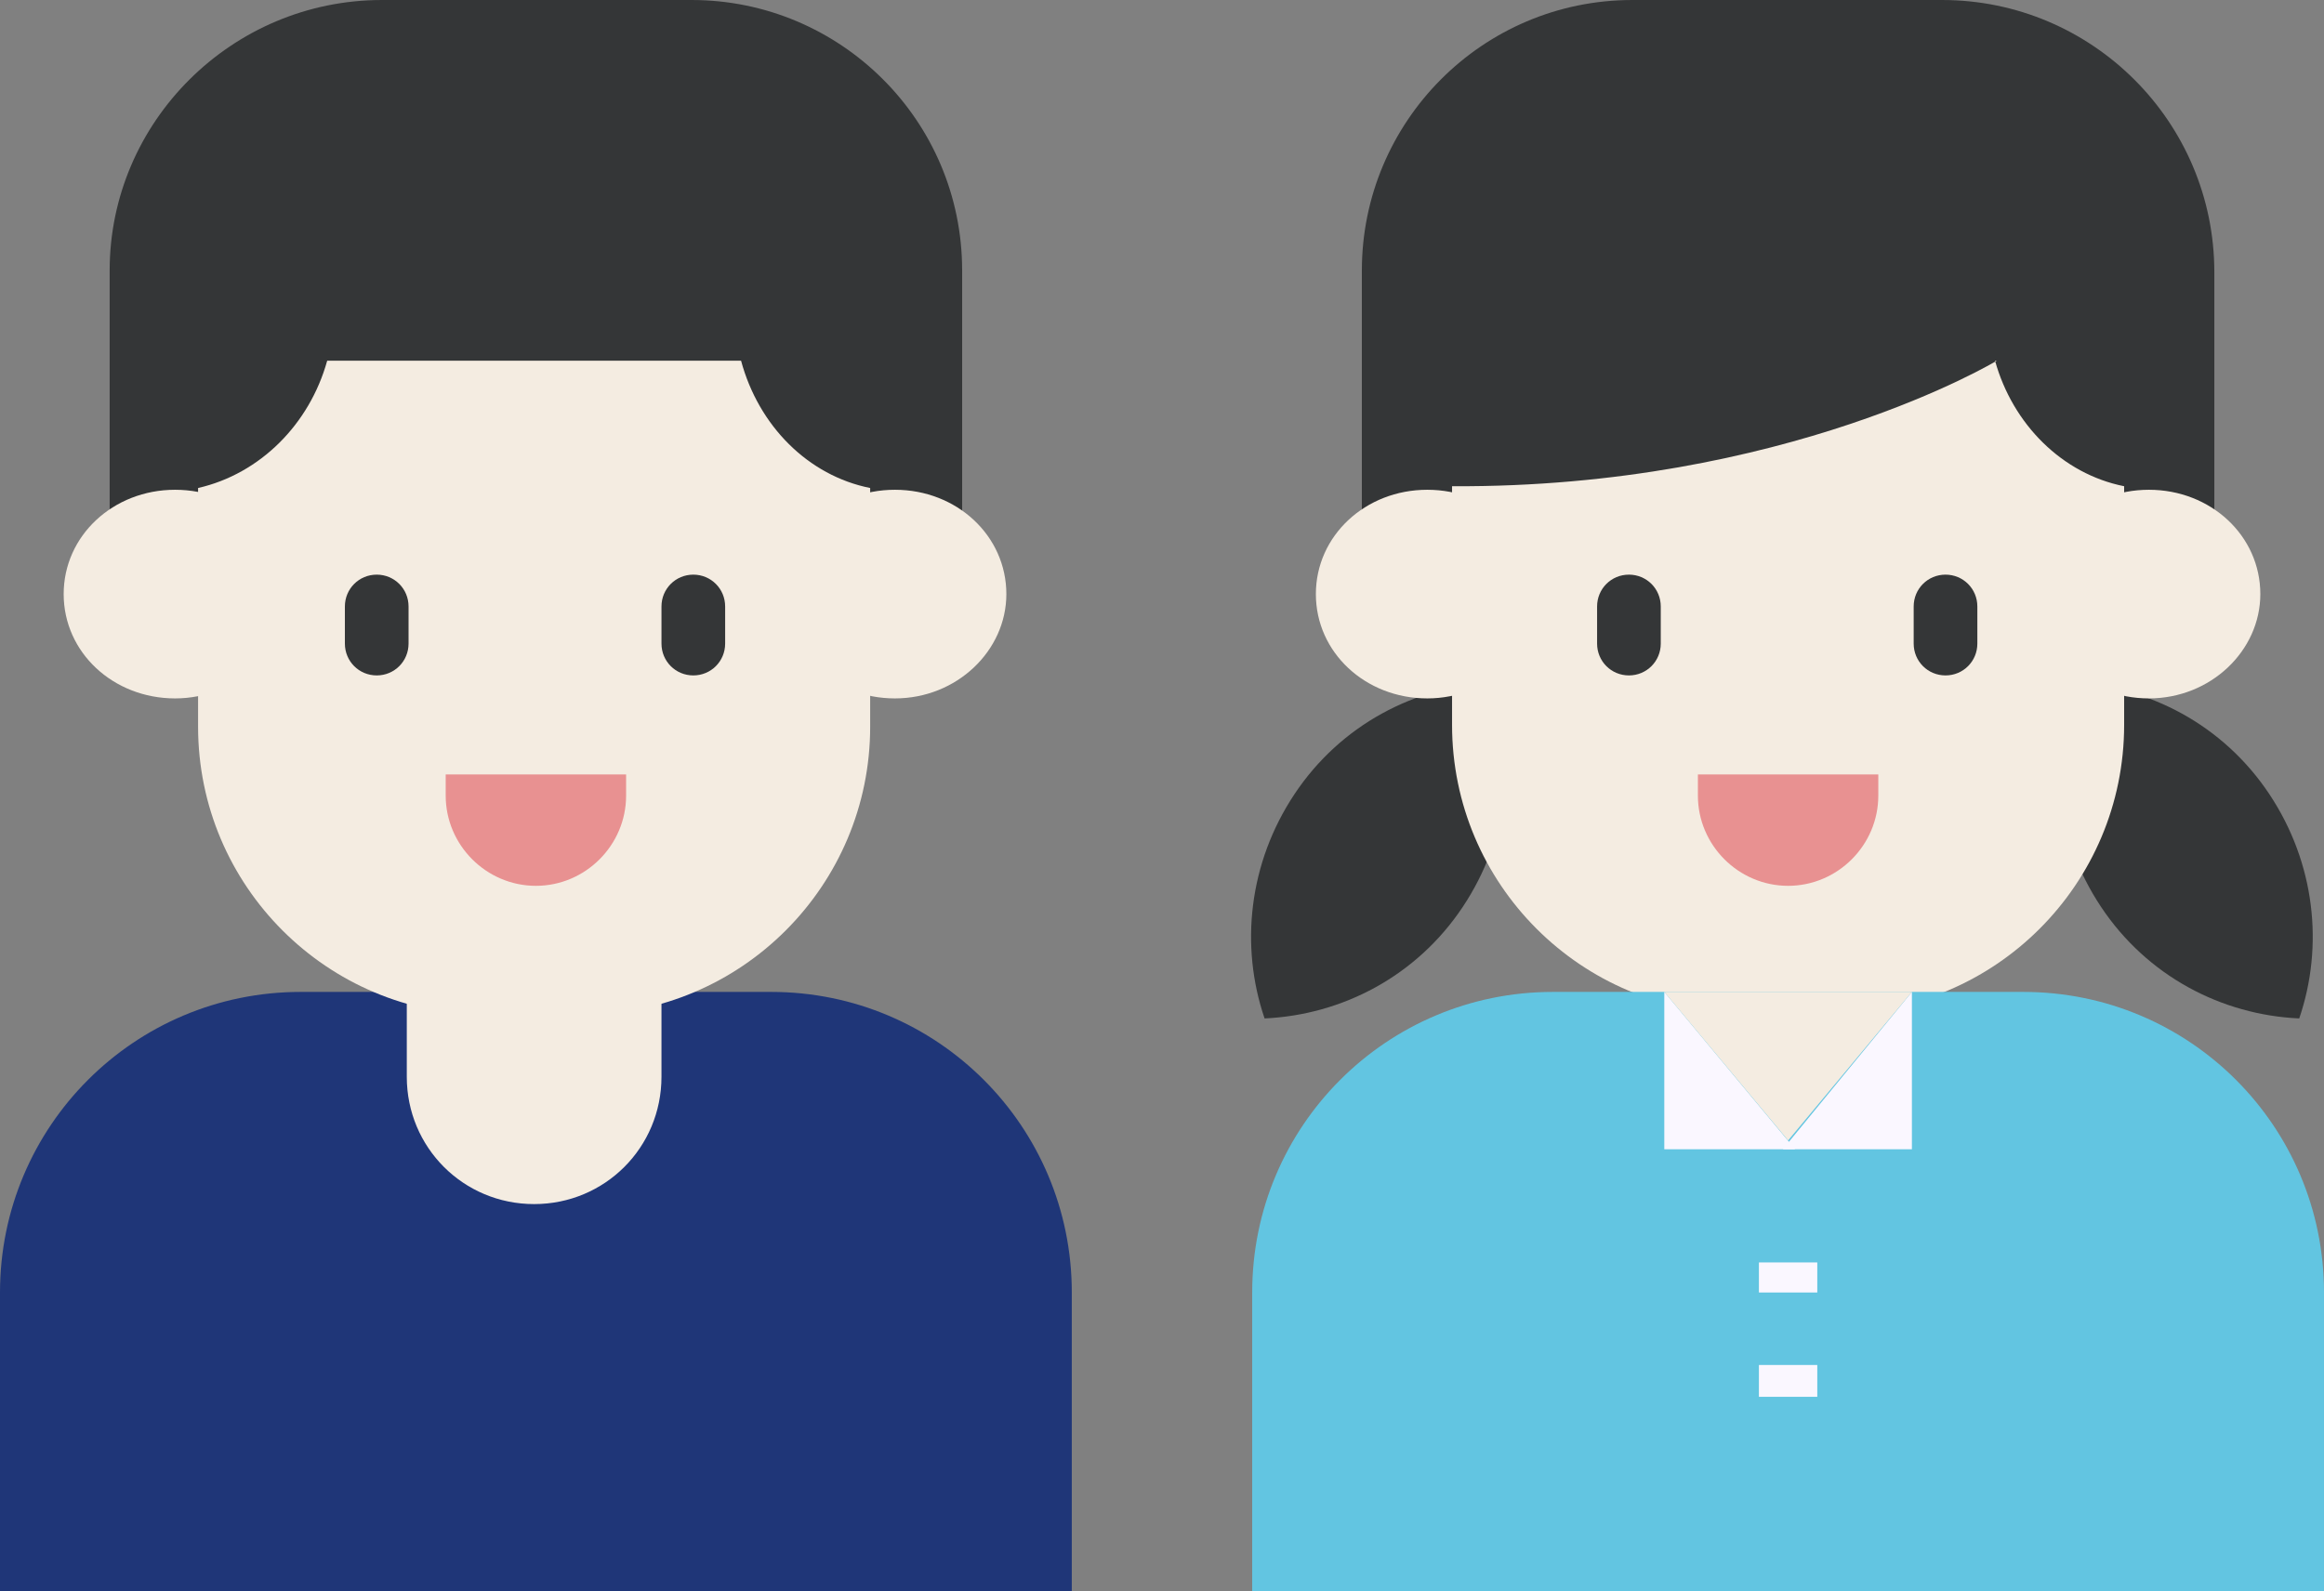 <?xml version="1.0" encoding="UTF-8"?>
<svg xmlns="http://www.w3.org/2000/svg" width="131.4" height="90" version="1.1" viewBox="0 0 131.4 90">
  <rect x="0" y="0" width="131.4" height="90" fill="#808080" stroke="none"/>
  <defs>
    <style>
      .cls-1 {
        fill: #343637;
      }

      .cls-2, .cls-3 {
        fill: none;
      }

      .cls-4 {
        fill: #faf7ff;
      }

      .cls-5 {
        fill: #e89191;
      }

      .cls-6 {
        fill: #f4ece1;
      }

      .cls-7 {
        fill: #1f3678;
      }

      .cls-3 {
        stroke: #faf7ff;
        stroke-miterlimit: 10;
        stroke-width: 3.3px;
      }

      .cls-8 {
        fill: #62c5e1;
      }
    </style>
  </defs>
  <!-- Generator: Adobe Illustrator 28.7.1, SVG Export Plug-In . SVG Version: 1.2.0 Build 142)  -->
  <g>
    <g id="_레이어_1" data-name="레이어_1">
      <path class="cls-1" d="M54.4,15.3c0-8.5-6.9-15.3-15.3-15.3h-17.5C13.1,0,6.2,6.9,6.2,15.3v18.8h48.2V15.3Z"/>
      <path class="cls-6" d="M56.9,33.6c0,3.2-2.8,5.9-6.3,5.9s-6.3-2.6-6.3-5.9,2.8-5.9,6.3-5.9,6.3,2.6,6.3,5.9Z"/>
      <path class="cls-6" d="M16.2,33.6c0,3.2-2.8,5.9-6.3,5.9s-6.3-2.6-6.3-5.9,2.8-5.9,6.3-5.9,6.3,2.6,6.3,5.9Z"/>
      <path class="cls-7" d="M60.6,73.1c0-9.4-7.6-17-17-17h-26.6c-9.4,0-17,7.6-17,17v16.9h12.7v-12,12h35.2v-12,12h12.7v-16.9Z"/>
      <path class="cls-6" d="M37.4,60.9c0,4-3.2,7.2-7.2,7.2h0c-4,0-7.2-3.2-7.2-7.2v-7c0-4,3.2-7.2,7.2-7.2h0c4,0,7.2,3.2,7.2,7.2v7Z"/>
      <path class="cls-6" d="M42,20.4h-23.5c-1,3.6-3.8,6.4-7.3,7.2v13.5c0,9,7.3,16.3,16.3,16.3h5.4c9,0,16.3-7.3,16.3-16.3v-13.5c-3.5-.7-6.3-3.5-7.3-7.2Z"/>
      <path class="cls-1" d="M23.1,36.4c0,1-.8,1.8-1.8,1.8h0c-1,0-1.8-.8-1.8-1.8v-2.1c0-1,.8-1.8,1.8-1.8h0c1,0,1.8.8,1.8,1.8v2.1Z"/>
      <path class="cls-1" d="M41,36.4c0,1-.8,1.8-1.8,1.8h0c-1,0-1.8-.8-1.8-1.8v-2.1c0-1,.8-1.8,1.8-1.8h0c1,0,1.8.8,1.8,1.8v2.1Z"/>
      <line class="cls-2" x1="23.6" y1="19.9" x2="23.6" y2="13.9"/>
      <line class="cls-2" x1="37" y1="19.9" x2="37" y2="13.9"/>
      <path class="cls-5" d="M25.2,43.8v1.2c0,2.8,2.3,5.1,5.1,5.1s5.1-2.3,5.1-5.1v-1.2h-10.2Z"/>
      <path class="cls-1" d="M82.7,51.3c2.6-3.9,3.1-8.6,1.7-12.7-4.4.2-8.6,2.4-11.2,6.3-2.6,3.9-3.1,8.6-1.7,12.7,4.4-.2,8.6-2.4,11.2-6.3Z"/>
      <path class="cls-1" d="M118.8,51.3c-2.6-3.9-3.1-8.6-1.7-12.7,4.4.2,8.6,2.4,11.2,6.3,2.6,3.9,3.1,8.6,1.7,12.7-4.4-.2-8.6-2.4-11.2-6.3Z"/>
      <path class="cls-1" d="M125.2,15.4C125.2,6.9,118.3,0,109.8,0h-17.5c-8.5,0-15.3,6.9-15.3,15.3v18.8h48.2V15.4Z"/>
      <path class="cls-6" d="M127.8,33.6c0,3.2-2.8,5.9-6.3,5.9s-6.3-2.6-6.3-5.9,2.8-5.9,6.3-5.9,6.3,2.6,6.3,5.9Z"/>
      <path class="cls-6" d="M87,33.6c0,3.2-2.8,5.9-6.3,5.9s-6.3-2.6-6.3-5.9,2.8-5.9,6.3-5.9,6.3,2.6,6.3,5.9Z"/>
      <path class="cls-6" d="M112.9,20.4s-11.9,7.2-30.8,7.1v13.5c0,9,7.3,16.3,16.3,16.3h5.4c9,0,16.3-7.3,16.3-16.3v-13.5c-3.5-.7-6.3-3.5-7.3-7.1Z"/>
      <path class="cls-1" d="M93.9,36.4c0,1-.8,1.8-1.8,1.8h0c-1,0-1.8-.8-1.8-1.8v-2.1c0-1,.8-1.8,1.8-1.8h0c1,0,1.8.8,1.8,1.8v2.1Z"/>
      <path class="cls-1" d="M111.8,36.4c0,1-.8,1.8-1.8,1.8h0c-1,0-1.8-.8-1.8-1.8v-2.1c0-1,.8-1.8,1.8-1.8h0c1,0,1.8.8,1.8,1.8v2.1Z"/>
      <path class="cls-5" d="M96,43.8v1.2c0,2.8,2.3,5.1,5.1,5.1s5.1-2.3,5.1-5.1v-1.2h-10.2Z"/>
      <path class="cls-8" d="M131.4,73.1c0-9.4-7.6-17-17-17h-26.6c-9.4,0-17,7.6-17,17v16.9h12.7v-12,12h35.2v-12,12h12.7v-16.9Z"/>
      <g>
        <polygon class="cls-4" points="101.5 65 94.1 56.1 94.1 65 101.5 65"/>
        <polygon class="cls-4" points="100.8 65 108.1 56.1 108.1 65 100.8 65"/>
      </g>
      <line class="cls-3" x1="101.1" y1="71.4" x2="101.1" y2="73.1"/>
      <line class="cls-3" x1="101.1" y1="77.2" x2="101.1" y2="79"/>
      <polygon class="cls-6" points="94.1 56.1 101.1 64.5 108.1 56.1 94.1 56.1"/>
    </g>
  </g>
</svg>